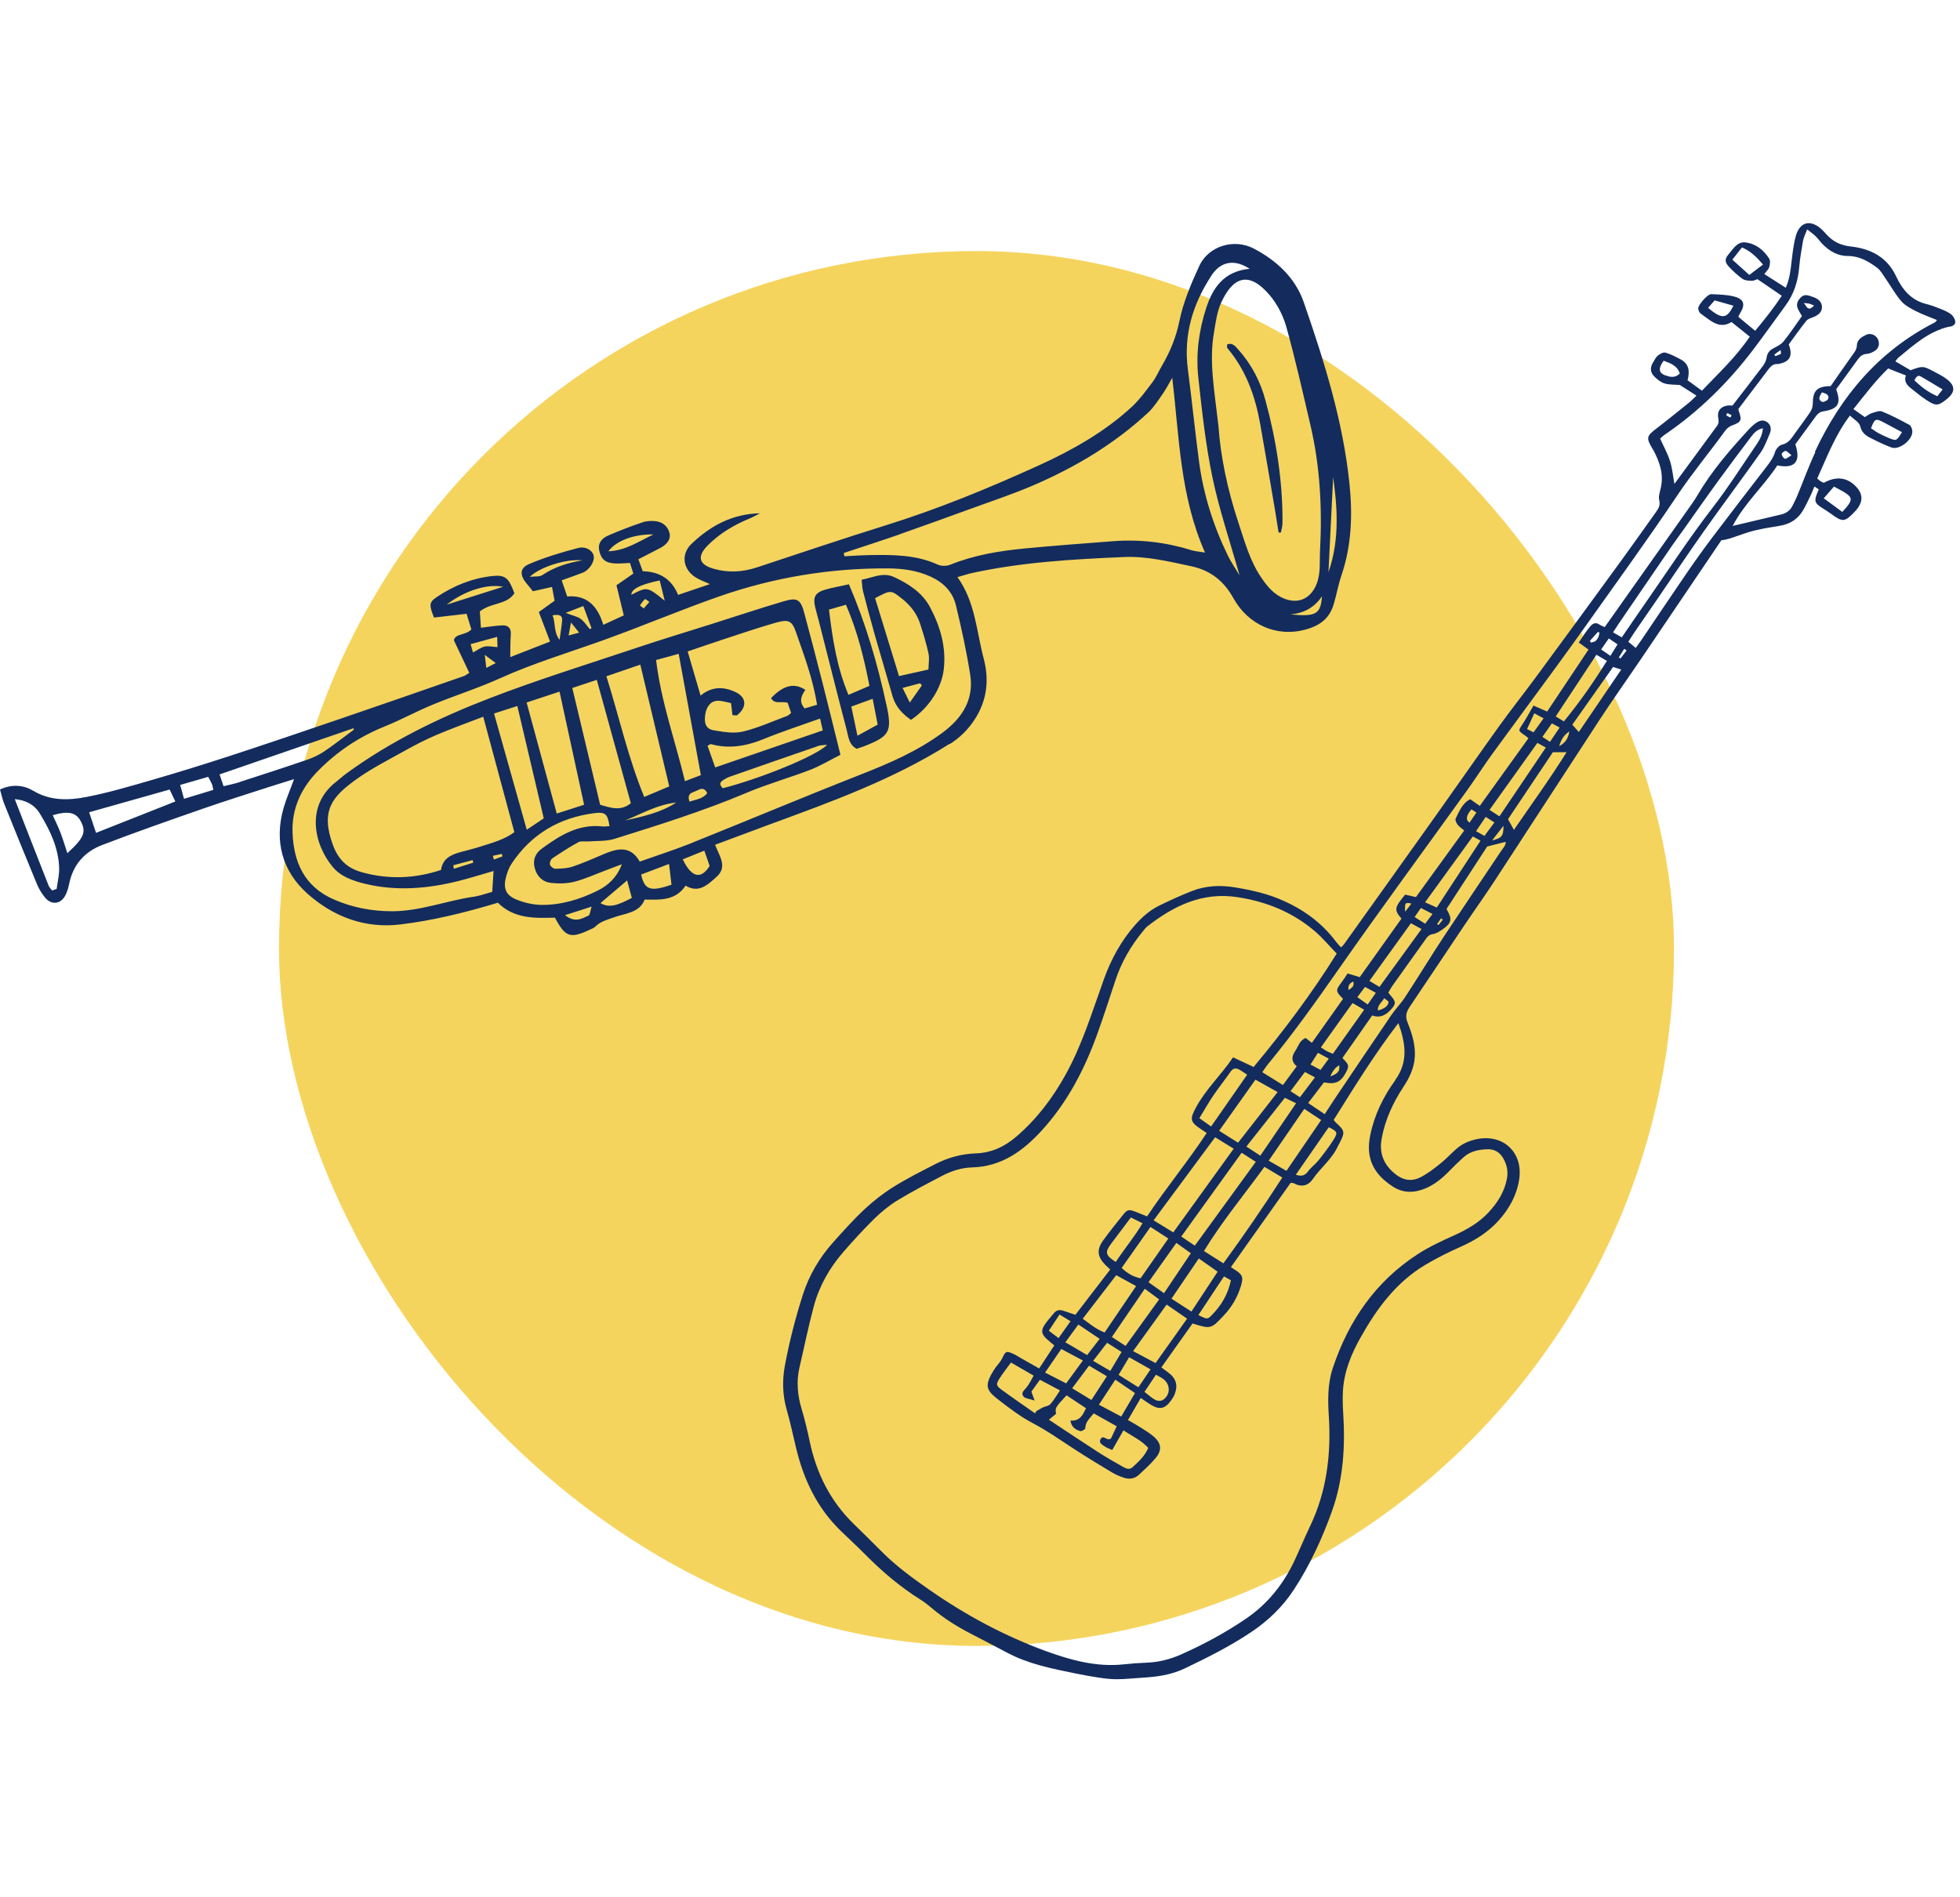 <svg width="281" height="272" viewBox="0 0 281 272" fill="none" xmlns="http://www.w3.org/2000/svg">
<rect x="42" y="38" width="196" height="196" rx="98" fill="#F5D45E" stroke="#F5D45E" stroke-width="4"/>
<path d="M279.48 46.871C279.93 46.771 280.38 46.571 280.32 46.091C280.28 45.721 280.01 45.291 279.71 45.061C279.27 44.721 278.73 44.501 278.21 44.291C277.55 44.021 276.89 43.771 276.2 43.601C274.02 43.071 272.74 41.541 271.85 39.641C270.55 36.841 268.18 35.661 265.33 35.341C264.07 35.201 263.06 34.781 262.18 33.941C261.84 33.621 261.54 33.241 261.2 32.921C259.61 31.421 258.04 31.771 257.46 33.841C257.12 35.061 256.99 36.341 256.84 37.611C256.7 38.821 256.57 40.021 256.02 41.261C254.93 40.561 253.95 39.941 252.95 39.301C253.24 38.901 253.55 38.631 253.65 38.291C253.76 37.921 253.83 37.381 253.65 37.091C252.86 35.851 251.75 34.951 250.26 34.761C249.05 34.611 248.5 35.691 247.84 36.441C247.23 37.151 247.26 37.611 247.92 38.301C248.51 38.911 249.13 39.511 249.83 39.991C250.17 40.231 250.7 40.251 251.15 40.261C251.45 40.261 251.76 40.101 251.96 40.031C253.18 40.861 254.29 41.621 255.45 42.411C254.24 44.241 252.96 45.841 251.63 47.431C250.74 46.691 249.98 46.061 249.22 45.431C249.32 45.221 249.36 45.091 249.43 44.981C250.28 43.661 250.06 42.871 248.55 42.501C247.51 42.241 246.4 42.231 245.32 42.181C244.81 42.161 243.41 43.761 243.47 44.251C243.5 44.511 243.63 44.841 243.83 44.971C245.2 45.921 246.48 47.291 248.24 46.171C249.18 46.921 250.01 47.581 250.86 48.271C248.9 51.181 246.39 53.521 244 56.021C243.23 55.461 242.6 54.991 241.94 54.521C242.28 53.261 242.17 52.181 240.95 51.531C240.25 51.161 239.53 50.781 238.77 50.561C238.46 50.471 237.98 50.751 237.68 50.991C237.4 51.211 237.23 51.591 237.03 51.911C236.55 52.631 236.55 53.371 237.17 53.981C237.59 54.401 238.1 54.821 238.65 54.981C239.35 55.191 240.12 55.141 240.83 55.201C241.6 55.691 242.37 56.191 243.22 56.731C242.8 57.121 242.48 57.471 242.12 57.761C240.57 59.001 239.03 60.261 237.46 61.461C236.05 62.541 235.98 62.791 236.93 64.371C236.95 64.411 236.98 64.451 237.01 64.491C237.95 66.231 238.57 68.031 238.08 70.061C237.95 70.611 237.75 71.221 237.88 71.731C238.06 72.441 237.78 72.911 237.42 73.411C235.77 75.721 234.14 78.041 232.47 80.331C228.41 85.911 224.33 91.481 220.24 97.041C218.47 99.441 216.62 101.771 214.88 104.191C212.15 107.991 209.48 111.841 206.77 115.651C204.75 118.511 202.71 121.351 200.68 124.201C198.04 127.901 195.41 131.591 192.77 135.281C192.64 135.471 192.47 135.631 192.27 135.851C192.01 135.561 191.78 135.341 191.58 135.081C189.43 132.191 186.61 130.211 183.3 128.861C181.31 128.051 179.25 127.611 177.14 127.251C174.99 126.891 172.88 126.971 170.86 127.771C169.28 128.391 167.73 129.101 166.2 129.851C164.87 130.501 163.77 131.471 162.78 132.581C160.74 134.881 159.31 137.511 158.27 140.391C156.6 145.011 155.19 149.721 152.79 154.061C150.91 157.461 148.63 160.471 145.69 162.991C144.01 164.431 142.14 165.301 139.91 165.381C137.89 165.451 135.98 165.961 134.19 166.871C132.13 167.921 130.05 168.971 128.09 170.191C126.62 171.111 125.22 172.201 123.95 173.391C122.36 174.871 120.91 176.501 119.46 178.121C117.48 180.331 115.99 182.861 115.09 185.681C114.03 189.011 113.16 192.401 112.52 195.841C112.13 197.981 112.19 200.051 112.79 202.151C113.31 203.961 113.7 205.821 114.14 207.651C115.22 212.151 117.14 216.201 120.5 219.471C121.65 220.591 122.84 221.681 123.97 222.821C126.41 225.291 129.02 227.521 131.97 229.371C132.53 229.721 133.06 230.131 133.56 230.561C135.26 232.011 137.14 233.191 139.12 234.221C140.88 235.131 142.65 236.051 144.4 236.981C147.45 238.601 150.79 239.261 154.13 239.941C155.24 240.171 156.35 240.371 157.46 240.541C158.34 240.671 159.24 240.791 160.13 240.781C161.36 240.781 162.58 240.631 163.81 240.561C165.9 240.441 167.94 240.151 169.86 239.231C173.11 237.681 176.31 236.071 179.31 234.071C181.79 232.421 183.89 230.411 185.51 227.921C187.8 224.421 189.54 220.641 190.95 216.721C192.59 212.161 192.88 207.401 192.57 202.591C192.5 201.511 192.47 200.411 192.54 199.331C192.72 196.581 193.76 194.091 195.09 191.731C197.41 187.601 200.18 183.851 204.33 181.371C205.95 180.411 207.65 179.551 209.37 178.791C211.44 177.881 213.3 176.721 214.82 175.051C216.34 173.371 217.42 171.461 217.79 169.191C218.43 165.281 215.53 162.531 211.68 163.351C210.59 163.581 209.61 164.011 208.78 164.751C208 165.441 207.29 166.211 206.48 166.861C205.56 167.591 204.62 168.331 203.58 168.841C202.35 169.451 201.12 169.231 200.01 168.321C198.35 166.971 197.69 165.331 198.1 163.181C198.61 160.471 199.74 158.061 201.24 155.791C202.06 154.551 202.68 153.241 202.82 151.741C202.99 149.941 202.45 148.251 201.81 146.641C201.42 145.681 201.63 145.081 202.13 144.331C204.73 140.491 207.28 136.631 209.87 132.781C211.35 130.581 212.89 128.431 214.34 126.211C219.36 118.541 224.34 110.831 229.36 103.161C231.2 100.351 233.14 97.621 235.03 94.841C238.95 89.051 242.87 83.251 246.79 77.461C247.62 77.391 248.27 77.121 248.93 76.901C249.82 76.601 250.71 76.261 251.63 76.051C252.78 75.781 253.95 75.581 255.11 75.401C256.61 75.171 257.77 74.441 258.52 73.131C258.92 72.441 259.26 71.711 259.61 70.991C259.79 70.621 259.93 70.231 260.13 69.761C260.39 69.931 260.57 70.051 260.75 70.171C260.67 70.371 260.61 70.501 260.56 70.631C260.06 71.841 260.16 72.151 261.25 72.841C261.69 73.121 262.13 73.391 262.55 73.701C264.16 74.891 264.48 74.871 265.87 73.411C266.07 73.211 266.26 72.991 266.41 72.761C267.08 71.771 267.01 70.801 266.22 69.911C264.93 68.451 263.3 68.211 261.48 69.231C261.33 69.161 261.16 69.101 261 69.001C260.85 68.901 260.72 68.771 260.53 68.611C261.93 65.541 263.09 62.391 265.22 59.591C265.77 60.121 266.56 60.541 266.69 61.101C266.9 61.981 267.41 62.411 268.08 62.751C269.09 63.271 270.11 63.771 271.16 64.161C272.33 64.591 274.3 62.991 274.16 61.771C274.13 61.471 273.97 61.051 273.74 60.921C272.46 60.231 271.17 59.541 269.82 59.001C269.42 58.841 268.82 59.101 268.33 59.251C267.99 59.361 267.69 59.611 267.36 59.811C266.81 59.431 266.33 59.081 265.72 58.661C267.37 56.591 268.9 54.571 270.7 52.831C271.2 53.031 271.58 53.191 271.98 53.341C272.37 53.491 272.76 53.641 273.24 53.831C272.94 54.691 273.39 55.211 273.96 55.671C274.7 56.251 275.43 56.871 276.22 57.381C277.56 58.251 277.88 58.211 279.1 57.231C280.33 56.241 280.36 55.321 279.1 54.361C278.54 53.931 277.9 53.611 277.27 53.281C275.69 52.451 275.65 52.451 273.91 53.091C273.23 52.691 272.51 52.271 271.73 51.811C271.93 51.561 272.03 51.401 272.17 51.281C274.4 49.451 276.54 47.491 279.48 46.831V46.871ZM250.79 39.421C249.97 38.681 249.25 38.031 248.36 37.231C248.88 36.571 249.3 36.031 249.74 35.481C251 36.011 251.84 36.861 252.76 37.931C252.08 38.451 251.47 38.911 250.8 39.421H250.79ZM244.89 44.141C245.21 43.771 245.48 43.461 245.82 43.071C246.71 43.321 247.6 43.571 248.51 43.831C247.57 45.751 246.88 45.811 244.89 44.151V44.141ZM239.19 53.951C237.83 53.641 237.6 52.981 238.51 51.721C239.43 52.081 240.42 52.351 240.83 53.551C240.29 54.101 239.75 54.091 239.19 53.961V53.951ZM262.93 69.771C263.56 70.121 264.16 70.391 264.69 70.761C265.46 71.301 265.51 71.651 264.98 72.411C264.74 72.751 264.44 73.041 264.12 73.401C263.23 72.751 262.42 72.151 261.47 71.451C261.97 70.881 262.42 70.361 262.92 69.781L262.93 69.771ZM270.13 60.601C270.98 61.051 271.83 61.511 272.68 61.971C271.89 63.241 271.89 63.251 270.79 62.801C270.27 62.591 269.76 62.351 269.27 62.081C268.9 61.881 268.57 61.621 268.24 61.401C268.79 60.001 268.9 59.951 270.12 60.601H270.13ZM275.4 53.991C276.4 54.571 277.4 55.171 278.51 55.841C278.21 56.231 278 56.501 277.75 56.811C276.47 56.261 275.44 55.491 274.46 54.521C274.72 54.031 274.95 53.731 275.4 53.991ZM200.05 154.871C198.31 157.261 197.04 159.861 196.44 162.811C195.8 165.971 196.82 168.291 199.7 170.151C201.2 171.121 202.84 171.071 204.46 170.361C205.73 169.801 206.79 168.931 207.75 167.941C208.4 167.261 209.09 166.611 209.79 165.971C210.75 165.081 211.95 164.841 213.2 164.791C214.24 164.751 215.01 165.191 215.53 166.111C216.04 167.011 216.24 167.941 216.05 168.971C215.7 170.901 214.69 172.481 213.37 173.881C212.02 175.321 210.36 176.281 208.57 177.091C206.77 177.911 204.94 178.741 203.29 179.811C197.2 183.741 193.33 189.401 191.07 196.191C190.33 198.411 190.36 200.751 190.51 203.081C190.85 208.541 190.21 213.841 187.82 218.841C187.05 220.461 186.36 222.121 185.6 223.751C184 227.161 181.73 230.001 178.59 232.131C175.65 234.131 172.53 235.811 169.28 237.251C167.71 237.941 166.07 238.351 164.34 238.411C163.25 238.451 162.17 238.531 161.09 238.651C157.22 239.061 153.56 238.061 150.01 236.771C144.03 234.591 138.45 231.591 133.23 227.951C130.83 226.271 128.45 224.551 126.38 222.451C125.05 221.101 123.69 219.791 122.34 218.461C119.03 215.211 117.06 211.261 116.1 206.751C115.77 205.181 115.4 203.611 114.94 202.081C114.34 200.091 114.15 198.101 114.62 196.071C115.31 193.131 115.9 190.161 116.69 187.241C117.48 184.331 118.97 181.741 120.95 179.471C122.38 177.831 123.85 176.221 125.4 174.701C126.41 173.721 127.53 172.811 128.73 172.081C130.79 170.831 132.93 169.721 135.07 168.601C136.42 167.891 137.88 167.431 139.41 167.391C143.56 167.271 146.62 165.071 149.28 162.181C152.98 158.151 155.47 153.391 157.31 148.271C158.22 145.741 159.06 143.171 159.9 140.611C160.78 137.921 162.18 135.531 163.99 133.371C164.14 133.191 164.28 132.991 164.47 132.851C168.27 129.881 172.38 127.871 177.4 128.641C181.56 129.271 185.33 130.801 188.54 133.551C189.64 134.501 190.58 135.641 191.64 136.731C188.09 142.431 184.04 147.821 179.73 152.991C178.74 152.531 177.82 152.091 176.78 151.611C175.07 154.141 172.9 156.151 171.49 158.751C170.54 160.491 170.6 160.871 172.27 161.971C172.46 162.101 172.66 162.231 173 162.451C170.32 166.541 167.21 170.271 164.45 174.421C163.87 174.181 163.32 173.951 162.76 173.741C161.84 173.391 161.64 173.421 161.04 174.151C160.06 175.361 159.09 176.581 158.17 177.841C157.2 179.181 157.31 180.191 158.47 181.371C158.67 181.571 158.88 181.761 159.17 182.031C157.49 184.221 155.83 186.371 154.18 188.521C153.51 188.301 152.94 188.101 152.36 187.921C151.86 187.761 151.43 187.881 151.1 188.291C150.65 188.841 150.17 189.361 149.77 189.951C149.23 190.761 149.31 191.291 150.01 191.941C150.35 192.261 150.71 192.551 151.15 192.921C150.43 194.011 149.74 195.061 148.98 196.221C148.08 195.711 147.27 195.251 146.46 194.791C146.05 194.561 145.65 194.291 145.22 194.101C144.27 193.681 144.15 193.751 143.68 194.771C143.56 195.021 143.38 195.241 143.22 195.471C143.05 195.701 142.85 195.901 142.69 196.141C141.02 198.681 141.32 199.311 143.24 200.781C144.77 201.961 146.33 203.151 148.03 204.041C150.17 205.171 152.13 206.561 154.15 207.871C155.89 209.001 157.67 210.081 159.46 211.151C159.98 211.461 160.56 211.701 161.14 211.891C161.9 212.141 162.66 212.041 163.27 211.481C164.1 210.711 164.95 209.941 165.67 209.081C166.62 207.951 166.52 206.961 165.41 205.991C164.81 205.471 164.11 205.061 163.43 204.621C162.92 204.291 162.38 204.001 161.71 203.621C162.33 202.551 162.91 201.551 163.55 200.451C164.07 200.811 164.48 201.111 164.92 201.381C166.22 202.201 167.03 202.041 167.92 200.771C168.11 200.501 168.29 200.211 168.41 199.911C168.91 198.641 168.61 197.631 167.5 196.811C167.2 196.591 166.9 196.371 166.5 196.071C168.02 193.931 169.51 191.831 170.97 189.771C173.6 190.591 173.62 190.581 175.49 188.581C176.61 187.391 177.41 186.011 177.89 184.451C178.3 183.121 178.17 182.771 176.95 182.011C176.83 181.941 176.72 181.851 176.47 181.691C179.33 177.651 182.18 173.621 185.04 169.601C185.23 169.631 185.38 169.611 185.49 169.671C186.58 170.261 187.54 170.051 188.22 169.061C189.34 167.431 190.98 166.191 191.81 164.341C191.89 164.171 191.99 164.011 192.08 163.841C192.85 162.331 192.81 162.141 191.51 160.951C191.41 160.861 191.34 160.741 191.21 160.581C194.13 155.921 197.01 151.231 200.48 146.701C201.55 149.661 201.9 152.291 200.03 154.861L200.05 154.871ZM193.91 143.831C194.51 144.171 194.98 144.441 195.58 144.781C194.04 146.951 192.58 149.011 191.09 151.101C190.71 150.941 190.46 150.851 190.22 150.721C189.98 150.591 189.75 150.421 189.37 150.181C190.87 148.081 192.34 146.021 193.91 143.821V143.831ZM194.02 140.741C194.21 141.441 193.75 141.691 193.33 141.951C193.25 141.401 193.41 141.001 194.02 140.741ZM202.28 132.381C202.76 132.641 203.19 132.881 203.8 133.211C201.77 136.011 199.8 138.721 197.77 141.511C197.29 141.221 196.86 140.971 196.33 140.651C198.33 137.861 200.27 135.161 202.28 132.381ZM202.35 129.561C202.06 129.941 201.81 130.271 201.45 130.741C201.39 129.431 201.44 129.361 202.35 129.561ZM228.87 93.881C229.4 94.191 229.83 94.441 230.38 94.771C228.48 97.781 226.53 100.621 224.21 103.441C223.81 103.191 223.5 103.011 223.04 102.731C225 99.761 226.91 96.871 228.87 93.891V93.881ZM227.94 91.891C228.32 91.461 228.71 91.031 229.09 90.611C229.16 90.641 229.23 90.681 229.31 90.711C229.26 90.931 229.24 91.171 229.14 91.371C229.04 91.581 228.9 91.801 228.72 91.931C228.55 92.051 228.31 92.071 228.1 92.141C228.05 92.061 227.99 91.971 227.94 91.891ZM231.9 92.391C231.55 92.951 231.24 93.451 230.88 94.041C230.43 93.731 230.06 93.481 229.55 93.131C229.91 92.611 230.24 92.141 230.65 91.541C231.15 91.881 231.49 92.111 231.9 92.391ZM231.26 90.671C231.57 90.191 231.84 89.771 232.12 89.351C234.65 85.651 237.18 81.941 239.72 78.241C240.23 77.501 240.77 76.781 241.29 76.051C242.96 73.701 244.6 71.341 246.29 69.021C247.87 66.841 249.49 64.691 251.11 62.551C251.49 62.041 251.95 61.571 252.74 61.411C252.67 62.351 252.29 63.051 251.85 63.701C249.77 66.741 247.8 69.861 245.55 72.771C242.2 77.111 239.21 81.701 236.08 86.201C234.89 87.901 233.73 89.621 232.51 91.391C232.1 91.151 231.74 90.951 231.26 90.671ZM223.6 104.321C223.14 105.001 222.73 105.611 222.22 106.371C221.78 106.091 221.49 105.901 221.13 105.661C221.6 104.981 222.02 104.381 222.49 103.721C222.88 103.931 223.19 104.101 223.6 104.321ZM219.86 105.011C219.53 104.841 219.29 104.721 218.93 104.541C219.28 103.781 219.6 103.081 219.97 102.281C220.41 102.521 220.76 102.711 221.3 103.001C220.76 103.761 220.33 104.361 219.86 105.011ZM220.42 106.531C220.84 106.761 221.15 106.941 221.62 107.191C219.4 110.491 217.22 113.711 214.97 117.051C214.41 116.691 214.07 116.461 213.55 116.131C215.85 112.911 218.11 109.751 220.41 106.521L220.42 106.531ZM215.55 118.401C215.55 119.881 215.34 120.151 213.93 120.501C214.51 119.751 214.95 119.171 215.55 118.401ZM214.25 117.931C213.76 118.591 213.32 119.181 212.82 119.861C212.42 119.641 212.08 119.441 211.62 119.181C212.09 118.481 212.5 117.881 213 117.131C213.47 117.431 213.82 117.651 214.25 117.931ZM210.68 117.951C210.093 117.571 210.187 116.938 210.96 116.051C211.17 116.191 211.39 116.331 211.67 116.511C211.32 117.031 211 117.491 210.69 117.941L210.68 117.951ZM211.15 119.941C211.53 120.151 211.85 120.321 212.26 120.541C210.16 123.751 208.11 126.891 205.99 130.131C205.43 129.881 204.94 129.661 204.31 129.381C206.65 126.161 208.88 123.071 211.15 119.941ZM206.86 131.871C206.65 132.131 206.44 132.391 206.23 132.641C206.16 132.601 206.1 132.551 206.03 132.511C206.22 132.231 206.41 131.951 206.6 131.681C206.69 131.741 206.77 131.811 206.86 131.871ZM205.37 131.061C204.96 131.611 204.66 132.001 204.32 132.451C203.81 132.131 203.38 131.861 202.81 131.491C203.13 131.031 203.4 130.641 203.71 130.191C204.26 130.481 204.71 130.711 205.37 131.051V131.061ZM198.45 143.131C198.76 143.371 198.93 143.501 199.07 143.621C199.07 144.191 198.57 144.611 197.55 144.891C197.46 144.131 198.08 143.781 198.45 143.131ZM197.25 142.361C196.84 142.941 196.51 143.421 196.08 144.031C195.5 143.621 195.1 143.331 194.6 142.981C194.97 142.481 195.29 142.051 195.7 141.511C196.22 141.791 196.68 142.051 197.26 142.361H197.25ZM190.72 154.341C191.067 153.534 191.493 153.008 192 152.761C192.1 153.581 191.84 153.941 190.72 154.341ZM190.51 151.791C190.06 152.411 189.73 152.851 189.32 153.411C188.85 153.161 188.42 152.931 187.88 152.641C188.27 152.031 188.58 151.531 188.95 150.961C189.47 151.241 189.9 151.471 190.51 151.801V151.791ZM188.52 154.491C187.77 155.481 187.1 156.371 186.37 157.331C185.9 157.031 185.52 156.791 185.02 156.461C185.77 155.461 186.39 154.641 187.08 153.711C187.55 153.961 187.99 154.201 188.52 154.481V154.491ZM184.43 167.881C183.59 167.401 182.8 166.951 181.89 166.431C183.61 163.921 185.26 161.521 186.99 159.001C187.78 159.531 188.51 160.011 189.41 160.601C187.71 163.091 186.12 165.421 184.44 167.881H184.43ZM190.5 161.631C191.72 162.231 191.83 162.381 191.22 163.371C190.58 164.401 189.83 165.371 189.08 166.321C188.61 166.911 187.98 167.361 187.53 167.961C187.1 168.541 186.64 168.731 185.78 168.441C187.4 166.101 188.95 163.861 190.5 161.631ZM146.73 200.231C146.98 200.541 147.59 200.571 148.33 200.821C148.1 200.191 147.99 199.881 147.87 199.541C148.24 199.031 148.62 198.501 149.09 197.841C150.03 198.341 150.95 198.831 151.97 199.371C151.45 200.131 151.08 200.791 150.58 201.341C150.34 201.611 149.85 201.651 149.49 201.821C149.16 201.981 148.86 202.181 148.55 202.361L148.4 202.661C146.79 201.531 145.16 200.421 143.57 199.251C142.82 198.701 142.78 198.501 143.26 197.721C143.75 196.931 144.34 196.201 144.94 195.371C146.04 196.001 147.04 196.581 148.19 197.251C147.84 197.851 147.58 198.451 147.18 198.931C146.84 199.341 146.32 199.731 146.72 200.221L146.73 200.231ZM174.21 163.071C175.06 163.591 175.88 164.101 176.87 164.711C173.99 168.701 171.16 172.621 168.21 176.711C167.23 176.111 166.39 175.591 165.39 174.981C168.35 170.991 171.23 167.091 174.21 163.071ZM173.64 161.531C173.06 161.121 172.55 160.761 171.95 160.331C172.66 159.171 173.26 158.111 173.94 157.101C174.74 155.931 175.62 154.821 176.43 153.661C176.77 153.171 177.17 153.111 177.65 153.361C178.02 153.561 178.36 153.811 178.8 154.101C177.05 156.621 175.38 159.011 173.63 161.531H173.64ZM156.72 195.131C157.43 194.211 158.05 193.411 158.72 192.541C159.43 192.991 160.05 193.381 160.8 193.861C160.22 194.831 159.74 195.631 159.18 196.571C158.34 196.081 157.59 195.641 156.72 195.131ZM158.69 197.341C157.94 198.501 157.23 199.581 156.47 200.741C155.54 200.171 154.7 199.661 153.71 199.061C154.54 197.951 155.31 196.921 156.14 195.821C157.07 196.381 157.83 196.831 158.69 197.341ZM159.41 191.701C161 189.371 162.54 187.121 164.13 184.791C164.81 185.291 165.44 185.771 166.18 186.321C164.57 188.561 163 190.731 161.37 192.991C160.61 192.501 160.03 192.111 159.4 191.701H159.41ZM164.65 183.861C166.02 181.921 167.3 180.121 168.65 178.221C169.37 178.731 170.01 179.191 170.73 179.701C169.43 181.641 168.2 183.471 166.88 185.431C166.09 184.871 165.39 184.381 164.65 183.851V183.861ZM169.36 177.301C172.26 173.281 175.09 169.351 178.01 165.291C178.71 165.741 179.31 166.131 180.04 166.591C177.12 170.611 174.27 174.521 171.3 178.611C170.65 178.181 170.04 177.761 169.36 177.311V177.301ZM167.5 177.591C166.15 179.511 164.85 181.381 163.52 183.291C162.48 183.091 161.66 182.601 160.81 181.811C162.18 179.861 163.54 177.931 164.94 175.931C165.78 176.481 166.56 176.981 167.5 177.591ZM159.96 180.951C158.48 179.991 158.38 179.571 159.28 178.361C160.2 177.131 161.13 175.901 162.13 174.571C162.66 174.831 163.15 175.081 163.8 175.401C162.62 177.391 161.18 179.091 159.96 180.951ZM160.04 182.851C160.95 183.351 161.8 183.821 162.88 184.411C161.35 186.661 159.88 188.841 158.37 191.061C157.14 190.611 156.27 189.841 155.23 189.091C156.84 187.001 158.41 184.951 160.03 182.851H160.04ZM157.65 191.981C157.02 192.801 156.45 193.531 155.86 194.301C154.81 193.691 153.85 193.121 152.74 192.471C153.36 191.621 153.93 190.841 154.6 189.921C155.64 190.621 156.59 191.261 157.65 191.971V191.981ZM151.77 191.871C151.29 191.501 150.86 191.191 150.37 190.811C150.91 189.991 151.4 189.261 151.9 188.491C152.44 188.821 152.92 189.101 153.48 189.451C152.91 190.251 152.38 191.001 151.76 191.871H151.77ZM152.16 193.431C153.21 193.991 154.18 194.511 155.25 195.081C154.4 196.241 153.66 197.261 152.85 198.361C151.85 197.851 150.91 197.361 149.83 196.811L152.16 193.421V193.431ZM151.41 202.711C151.25 201.881 151.27 201.831 152.91 200.071C153.86 200.701 154.76 201.301 155.69 201.921C155.24 202.921 154.79 203.801 153.47 203.691C153.6 204.641 154.2 205.001 154.87 205.201C155.07 205.261 155.6 204.941 155.6 204.791C155.6 203.871 156.26 203.371 156.8 202.661C157.88 203.261 158.93 203.851 160.1 204.511C159.79 205.171 159.52 205.761 159.27 206.281C159.09 206.331 159 206.391 158.91 206.381C158.53 206.331 158.09 205.791 157.79 206.351C157.47 206.931 158.07 207.171 158.43 207.431C158.72 207.631 159.08 207.741 159.46 207.911C160.01 206.951 160.49 206.101 161.07 205.091C162.29 205.921 163.62 206.501 164.62 207.611C164.11 208.821 163.22 209.601 162.36 210.391C161.94 210.771 161.47 210.591 161.04 210.351C159.85 209.671 158.65 209.001 157.5 208.261C155.16 206.751 152.85 205.201 150.38 203.571C150.77 203.251 151.07 203.001 151.41 202.721V202.711ZM160.74 203.111C159.63 202.521 158.68 202.021 157.55 201.421C158.35 200.191 159.09 199.071 159.9 197.831C160.87 198.491 161.75 199.091 162.72 199.751C162.05 200.891 161.44 201.931 160.75 203.111H160.74ZM160.37 197.141C160.89 196.271 161.36 195.491 161.88 194.611C162.94 195.211 163.9 195.751 164.95 196.351C164.33 197.261 163.81 198.031 163.21 198.921C162.26 198.331 161.37 197.761 160.37 197.141ZM165.72 197.121C166.1 197.341 166.43 197.481 166.72 197.691C167.84 198.491 167.85 200.011 166.7 200.751C166.45 200.911 165.95 200.891 165.67 200.751C165.14 200.471 164.69 200.051 164.08 199.581C164.68 198.681 165.17 197.941 165.72 197.131V197.121ZM165.67 195.451C164.59 194.871 163.61 194.351 162.45 193.731C164.06 191.501 165.61 189.351 167.26 187.061C168.28 187.761 169.19 188.391 170.19 189.081C168.65 191.251 167.18 193.321 165.67 195.441V195.451ZM167.95 186.221C169.3 184.231 170.54 182.401 171.87 180.451C172.79 181.101 173.65 181.711 174.57 182.351C173.29 184.301 172.08 186.131 170.81 188.061C169.84 187.431 168.95 186.861 167.96 186.221H167.95ZM175.48 183.021C175.88 183.251 176.16 183.401 176.47 183.581C176.04 185.621 175.1 187.161 173.79 188.511C173.11 189.211 173.09 189.211 171.81 188.561C173.03 186.721 174.24 184.901 175.48 183.021ZM175.38 181.141C174.44 180.541 173.58 179.991 172.61 179.381C175.22 175.101 178.36 171.341 181.28 167.311C182.15 167.831 182.91 168.281 183.84 168.841C181.12 173.051 178.35 177.111 175.39 181.151L175.38 181.141ZM185.81 158.201C184.09 160.731 182.43 163.161 180.69 165.711C180.02 165.271 179.42 164.881 178.69 164.401C180.57 162.031 182.37 159.751 184.21 157.411C184.77 157.691 185.22 157.911 185.81 158.191V158.201ZM177.5 163.851C176.63 163.301 175.78 162.761 174.79 162.141C176.53 159.681 178.22 157.321 179.99 154.811C181.1 155.441 182.1 155.991 183.17 156.591C181.24 159.061 179.42 161.391 177.5 163.851ZM215.25 121.961C212.52 126.051 209.76 130.121 207.05 134.221C205.15 137.101 203.36 140.051 201.47 142.941C200.88 143.851 200.1 144.631 199.49 145.521C196.88 149.351 194.3 153.191 191.71 157.031C191.13 157.891 190.57 158.761 189.92 159.761C189.12 159.221 188.4 158.741 187.55 158.161C188.37 157.081 189.11 156.121 189.81 155.201C191.51 155.541 192.27 155.151 193.04 153.631C193.44 152.831 193.38 152.631 192.46 151.711C193.86 149.701 195.27 147.701 196.73 145.601C197.74 145.991 198.58 145.641 199.33 144.851C200.16 143.971 200.19 143.671 199.36 142.731C199.27 142.631 199.18 142.521 199.04 142.341C199.24 142.001 199.43 141.621 199.67 141.291C201.26 139.051 202.86 136.831 204.45 134.591C204.7 134.231 204.96 134.011 205.46 133.931C205.94 133.861 206.41 133.541 206.83 133.251C208.14 132.321 208.24 131.801 207.38 130.341C209.35 127.311 211.36 124.231 213.21 121.381C214.25 121.121 215.01 120.931 215.86 120.711C215.9 121.211 215.51 121.581 215.25 121.961ZM217.04 118.991C216.73 118.441 216.48 117.971 216.2 117.461C218.33 114.281 220.48 111.071 222.63 107.861H224.59C222.17 111.751 219.55 115.331 217.05 118.991H217.04ZM223.55 106.981C223.77 106.191 224.1 105.471 225 104.871C224.82 105.971 224.33 106.571 223.55 106.981ZM226.35 104.961C226.01 104.571 225.73 104.261 225.42 103.911C227.34 101.191 229.29 98.431 231.26 95.641C231.63 95.761 231.98 95.871 232.43 96.011C230.4 99.001 228.41 101.941 226.35 104.961ZM232.32 94.421C232.24 94.371 232.17 94.321 232.09 94.261C232.35 93.851 232.6 93.441 232.86 93.031C232.97 93.111 233.09 93.201 233.2 93.281C232.91 93.661 232.61 94.041 232.32 94.421ZM260.26 64.821C259.3 66.871 258.53 69.011 257.66 71.111C257.44 71.631 257.19 72.141 256.92 72.641C256.58 73.251 256.05 73.611 255.36 73.771C253.07 74.301 250.78 74.851 248.41 75.411C250.1 72.151 252.86 69.721 254.81 66.741C257.65 67.301 258.12 65.871 257.39 63.711C258.35 62.401 259.32 61.061 260.3 59.731C260.58 59.351 260.86 59.071 261.41 58.981C263.54 58.651 263.99 57.871 263.25 55.811C264.28 54.401 265.33 52.951 266.38 51.501C266.69 51.071 267.05 50.781 267.65 50.741C268.09 50.711 268.56 50.481 268.92 50.211C269.43 49.831 269.5 49.071 269.18 48.541C268.87 48.011 268.15 47.721 267.58 47.991C266.93 48.291 266.26 48.701 266.22 49.491C266.19 50.191 265.79 50.611 265.44 51.101C264.43 52.521 263.44 53.961 262.46 55.361C260.49 55.391 259.9 56.021 259.89 57.911C259.89 58.301 259.75 58.741 259.54 59.061C258.8 60.161 258 61.211 257.23 62.291C256.77 62.951 256.35 63.571 255.45 63.771C255.05 63.861 254.6 64.411 254.47 64.841C254.24 65.601 253.83 66.181 253.37 66.781C250.74 70.191 248.11 73.591 245.52 77.021C244.24 78.721 243 80.451 241.8 82.201C239.66 85.321 237.56 88.461 235.44 91.601C235.15 92.031 234.84 92.441 234.51 92.911C234.15 92.611 233.83 92.341 233.45 92.021C233.76 91.551 234.03 91.111 234.31 90.691C235.35 89.171 236.4 87.651 237.45 86.131C239.72 82.821 241.95 79.471 244.27 76.191C246.94 72.411 249.72 68.711 252.39 64.931C252.98 64.101 253.34 63.091 253.74 62.141C253.99 61.531 253.89 60.881 253.3 60.491C252.7 60.101 252.12 60.361 251.6 60.761C251.34 60.971 251.09 61.181 250.86 61.421C248.14 64.381 245.48 67.401 243.44 70.891C243.13 71.421 242.78 71.931 242.43 72.431C238.53 77.951 234.63 83.471 230.72 88.991C230.53 89.261 230.34 89.531 230.06 89.921C229.75 89.771 229.53 89.701 229.34 89.571C228.79 89.181 228.36 89.381 227.98 89.821C227.71 90.141 227.46 90.491 227.21 90.841C226.97 91.181 226.74 91.541 226.34 92.131C226.74 92.421 227.2 92.741 227.74 93.141C225.74 96.151 223.79 99.071 221.81 102.031C221.08 101.711 220.42 101.411 219.85 101.171C219.27 102.171 218.81 103.031 218.28 103.841C217.65 104.791 217.62 104.761 218.61 105.441C218.76 105.541 218.89 105.661 219.13 105.851C216.82 109.061 214.54 112.241 212.15 115.561C211.72 115.251 211.29 114.951 210.79 114.601C209.66 115.141 209.23 116.311 208.69 117.371C208.59 117.571 208.79 118.001 208.97 118.241C209.19 118.531 209.52 118.741 209.92 119.081C207.61 122.271 205.31 125.441 203 128.631C202.43 128.501 201.94 128.391 201.45 128.281C199.9 130.151 199.85 130.441 200.92 131.721C198.95 134.491 196.96 137.281 194.94 140.111C194.31 139.921 193.78 139.751 193.2 139.581C192.91 140.011 192.65 140.441 192.35 140.831C191.46 142.011 191.46 142.121 192.55 143.221C191.09 145.291 189.61 147.361 188.08 149.531C187.79 149.301 187.52 149.091 187.2 148.841C186.31 149.161 186.13 150.071 185.67 150.741C185.15 151.491 185.11 152.231 185.91 152.891C185.22 153.821 184.61 154.651 183.93 155.581C182.94 154.971 182 154.381 180.97 153.741C181.27 153.321 181.51 152.931 181.8 152.581C185.41 148.201 188.7 143.581 191.95 138.921C197.99 130.281 204.25 121.791 210.4 113.231C211.61 111.541 212.73 109.781 213.95 108.101C217.04 103.861 220.16 99.641 223.26 95.411C224.57 93.621 225.87 91.811 227.16 90.001C231.64 83.671 236.21 77.401 240.52 70.961C242.66 67.771 245.11 64.841 247.35 61.741C247.58 61.431 247.94 61.141 248.3 61.011C249.63 60.531 249.77 60.281 249.29 58.951C249.26 58.861 249.25 58.771 249.23 58.641C250.67 56.751 252.12 54.831 253.57 52.911C253.9 52.471 254.28 52.151 254.87 52.201C254.92 52.201 254.96 52.201 255.01 52.181C256.62 51.871 257.06 51.041 256.45 49.381C257.27 48.271 258.08 47.121 258.96 46.011C259.17 45.751 259.57 45.621 259.9 45.501C260.77 45.171 261.22 44.691 261.21 44.031C261.21 43.361 260.74 42.831 259.89 42.571C259.33 42.401 258.76 42.071 258.19 42.631C257.71 43.111 257.47 43.631 257.76 44.281C257.91 44.621 258.12 44.931 258.34 45.321C257.47 46.531 256.64 47.801 255.69 48.971C255.33 49.421 254.71 49.681 254.18 49.981C253.64 50.281 253.36 50.671 253.27 51.311C253.21 51.731 252.97 52.171 252.7 52.531C251.31 54.381 249.88 56.211 248.38 58.151C248.22 58.151 247.94 58.121 247.67 58.151C246.69 58.291 246.15 58.941 246.34 59.921C246.43 60.381 246.43 60.721 246.15 61.091C244.11 63.851 242.08 66.621 240.06 69.381C239.85 68.261 239.75 67.141 239.42 66.091C239.08 65.021 238.52 64.031 238.01 62.891C238.16 62.761 238.38 62.531 238.64 62.351C243.58 58.991 247.77 54.851 251.37 50.111C252.94 48.041 254.44 45.911 255.98 43.821C257.19 42.171 257.78 40.321 257.95 38.291C258.06 37.021 258.28 35.761 258.5 34.511C258.59 34.021 258.84 33.571 259.09 32.891C259.6 33.301 259.98 33.561 260.3 33.871C260.67 34.231 260.96 34.671 261.33 35.041C262.33 36.041 263.51 36.721 264.97 36.711C266.58 36.711 267.88 37.481 269.1 38.381C269.61 38.751 269.93 39.381 270.31 39.911C271.06 40.991 271.7 42.161 272.56 43.161C273.09 43.781 273.89 44.211 274.63 44.591C275.59 45.081 276.61 45.441 277.7 45.891C277.56 46.051 277.5 46.171 277.41 46.221C269.4 50.301 263.94 56.761 260.2 64.781L260.26 64.821ZM255.43 65.111C255.41 64.981 255.81 64.651 255.99 64.661C256.23 64.681 256.44 64.971 256.84 65.281C256.38 65.541 256.09 65.831 255.9 65.781C255.69 65.721 255.46 65.361 255.43 65.111ZM261.21 56.261C261.81 56.441 262.31 56.621 262.09 57.211C262 57.441 261.4 57.711 261.21 57.611C260.55 57.271 260.89 56.791 261.21 56.251V56.261ZM247.48 59.561C247.48 59.561 247.58 59.341 247.63 59.221C247.84 59.331 248.05 59.431 248.26 59.541C248.21 59.651 248.15 59.761 248.09 59.871C247.88 59.771 247.67 59.681 247.48 59.561ZM254.39 50.831C254.65 50.641 254.91 50.461 255.29 50.181C255.31 50.501 255.36 50.711 255.31 50.741C255.06 50.881 254.79 50.971 254.52 51.071C254.48 50.991 254.43 50.911 254.39 50.831ZM258.61 43.441C259.14 43.511 259.31 43.511 259.47 43.561C259.65 43.611 259.82 43.711 260.09 43.831C259.73 44.101 259.64 44.211 259.53 44.231C259.4 44.251 259.23 44.231 259.14 44.151C259.01 44.051 258.93 43.881 258.61 43.441Z" fill="#132C5D"/>
<path d="M136.17 106.691C137.63 105.761 138.79 104.621 139.74 103.161C141.52 100.421 141.84 97.461 141.03 94.431C139.99 90.521 139.84 86.341 137.27 82.751C138.1 82.521 138.68 82.321 139.29 82.181C146.49 80.601 153.81 80.191 161.14 79.871C164.42 79.731 167.55 80.511 170.73 81.181C173.65 81.791 175.51 83.391 176.86 85.821C178.93 89.531 183.01 91.461 187.28 90.241C189.38 89.641 190.63 88.591 191.22 86.611C191.62 85.261 191.86 83.861 192.31 82.531C193.78 78.231 193.93 73.801 193.47 69.361C192.55 60.391 189.86 51.841 186.93 43.371C185.7 39.811 183.02 37.361 179.75 35.641C176.93 34.161 173.27 35.261 171.95 38.111C170.77 40.651 169.65 43.311 169.09 46.031C168.61 48.371 167.76 50.431 166.59 52.431C166.13 53.221 165.76 54.081 165.22 54.811C164.29 56.041 163.37 57.311 162.25 58.351C158.32 61.971 153.65 64.591 148.87 66.761C141.76 69.991 134.52 72.981 127.03 75.311C120.84 77.241 114.7 79.311 108.54 81.351C106.46 82.041 104.39 82.151 102.3 81.551C100.19 80.951 99.9 79.791 101.45 78.221C103.16 76.491 105.22 75.281 107.45 74.351C107.97 74.131 108.46 73.851 108.96 73.601C105.01 73.671 101.83 75.401 99.14 77.981C97.49 79.561 97.97 81.851 99.97 82.931C100.44 83.191 100.95 83.381 101.78 83.751C100.03 84.351 98.61 84.831 97.22 85.301C96.32 83.095 94.63 81.965 92.15 81.911C91.98 81.441 91.79 80.931 91.52 80.191C92.71 79.581 93.71 79.081 94.7 78.551C95.72 78.011 96.21 77.221 95.98 76.401C95.71 75.421 94.98 74.851 94.01 74.731C93.39 74.661 92.71 74.691 92.13 74.891C90.47 75.451 88.82 76.081 87.21 76.781C86.33 77.161 85.68 77.821 85.91 78.941C86.17 80.171 86.79 80.721 88.13 80.791C88.83 80.831 89.53 80.751 90.32 80.721C90.48 81.241 90.65 81.761 90.8 82.241C89.88 82.881 89.04 83.461 88.38 83.921C88.78 85.551 89.1 86.881 89.43 88.241C88.36 88.731 87.43 89.161 86.49 89.591C85.623 86.644 83.9 85.291 81.32 85.531C81.08 84.811 80.82 84.051 80.53 83.211C81.69 82.791 82.62 82.481 83.53 82.121C84.52 81.731 85.29 80.491 85.11 79.681C84.95 78.931 84 78.281 82.86 78.581C80.49 79.201 78.12 79.911 75.87 80.871C74.47 81.471 74.49 82.481 75.54 83.721C75.81 84.031 76.06 84.361 76.4 84.781C77.26 84.581 78.12 84.391 79.14 84.161C79.28 84.931 79.4 85.581 79.51 86.141C78.61 86.781 77.89 87.301 77.25 87.761C77.83 89.291 78.33 90.601 78.86 91.991C77.03 92.701 75.25 93.401 73.15 94.221C73.18 92.921 73.16 91.951 73.23 90.991C73.3 90.071 72.86 89.631 72.02 89.671C71.06 89.711 70.1 89.881 68.95 90.011C68.88 89.081 68.83 88.281 68.79 87.671C70.43 86.371 72.64 86.751 73.75 85.071C72.94 82.891 72.47 82.401 70.62 82.591C67.71 82.901 65.02 83.991 62.6 85.621C61.49 86.371 61.52 86.761 62.22 88.551C63.73 88.371 65.31 88.191 66.89 88.011C67.18 88.951 67.4 89.661 67.58 90.251C66.75 91.131 65.3 90.801 65.07 91.801C65.89 93.531 66.59 95.011 67.28 96.481C66.86 96.741 66.69 96.881 66.5 96.941C60.58 99.001 54.66 101.061 48.72 103.091C43.45 104.891 38.18 106.681 32.89 108.411C29.27 109.591 25.64 110.721 21.98 111.781C18.8 112.701 15.62 113.651 12.37 114.281C9.83 114.771 7.24 114.851 4.79 113.401C3.4 112.571 1.77 112.391 0 113.201C0.21 113.931 0.34 114.611 0.6 115.241C2.15 119.101 3.71 122.951 5.3 126.781C5.59 127.481 6.01 128.171 6.5 128.751C7.38 129.771 8.63 129.651 9.3 128.511C9.61 127.981 9.79 127.341 9.92 126.721C10.47 123.991 12.13 122.131 14.63 121.171C19.43 119.331 24.28 117.631 29.14 115.941C32.27 114.851 35.43 113.861 38.58 112.841C39.68 112.481 40.79 112.151 42.16 111.721C41.57 113.341 41.03 114.561 40.66 115.841C39.28 120.641 40.48 124.941 44.1 128.161C47.78 131.431 52.29 133.161 57.35 132.561C62.1 131.991 66.74 130.841 71.38 129.441C73.69 131.751 76.68 131.671 79.56 131.581C81.03 134.361 81.75 134.611 84.46 133.351C84.78 133.201 85.14 133.081 85.38 132.841C86.11 132.101 87.06 131.891 87.98 131.551C89.64 130.941 91.67 130.921 92.42 128.991C94.69 129.021 96.83 129.171 98.29 126.991C100.18 128.131 101.48 126.861 102.74 125.721C104.34 124.281 103.14 122.761 102.52 121.131C105.15 120.151 107.64 119.211 110.14 118.291C119.07 115.011 128.03 111.791 136.13 106.661L136.17 106.691ZM191.13 68.421C191.66 72.321 192.16 77.201 190.46 82.031C190.7 77.191 190.94 72.361 191.13 68.421ZM8.12 127.461C7.9 127.531 7.69 127.611 7.47 127.681C7.3 127.461 7.08 127.261 6.98 127.011C5.37 122.931 3.78 118.851 2.12 114.591C3.72 114.731 4.94 115.401 5.68 116.601C7.15 119.001 8.38 121.541 8.48 124.421C8.52 125.431 8.25 126.451 8.12 127.461ZM9.66 122.341C9.29 121.231 9.02 120.301 8.67 119.391C8.34 118.541 7.94 117.721 7.56 116.891C9.79 116.241 10.91 116.481 11.58 117.761C12.39 119.301 12.07 120.131 9.65 122.341H9.66ZM185.01 88.101C186.87 87.931 188.39 87.181 189.53 85.501C189.33 88.071 188.68 88.451 185.01 88.101ZM182.03 42.321C183.13 43.621 183.99 45.301 184.44 46.951C185.72 51.561 186.77 56.241 187.86 60.901C189.26 66.851 189.57 72.881 189.25 78.961C189.16 80.571 189.38 82.181 188.75 83.751C187.9 85.871 186.1 86.681 183.99 85.781C182.64 85.211 181.73 84.131 180.92 82.961C179.23 80.551 178.48 77.741 177.57 75.011C175.95 70.171 174.96 65.211 174.69 61.101C174.11 55.991 173.32 51.871 174.04 47.701C174.29 46.251 174.47 44.721 175.07 43.411C176.66 39.931 178.89 38.621 182.03 42.321ZM173.69 39.491C174.99 37.511 176.93 37.091 179.16 38.541C175.46 38.891 173.88 41.271 172.94 44.131C171.88 47.371 171.43 50.761 171.8 54.151C172.32 58.911 172.84 63.701 173.81 68.381C174.78 73.041 176.33 77.591 177.71 82.501C177.05 81.391 176.47 80.561 176.03 79.651C173.94 75.371 172.53 70.881 171.9 66.161C171.32 61.751 170.87 57.331 170.3 52.931C169.66 47.991 171.01 43.581 173.69 39.501V39.491ZM129.09 76.571C132.54 75.361 135.98 74.111 139.42 72.861C142.33 71.801 145.28 70.821 148.12 69.601C154.17 67.001 159.78 63.651 164.63 59.141C165.44 58.381 166.05 57.401 166.69 56.481C167.2 55.751 167.61 54.951 168.06 54.171C169.08 62.651 169.15 71.071 172.76 79.231C171.87 79.081 171.34 79.051 170.85 78.901C167.17 77.751 163.42 77.311 159.58 77.601C155.36 77.921 151.15 78.241 146.94 78.641C143.29 78.991 139.68 79.581 136.24 80.971C135.73 81.181 134.97 81.191 134.48 80.971C131.36 79.541 128.05 79.541 124.74 79.591C123.51 79.611 122.28 79.701 121.05 79.761C121.03 79.601 121.01 79.451 120.98 79.291C123.69 78.391 126.4 77.521 129.1 76.581L129.09 76.571ZM87.22 79.051C88.32 77.541 90.86 76.581 93.69 76.631C91.65 77.581 89.77 78.941 87.22 79.051ZM94.58 83.241C94.81 84.171 95.01 84.981 95.3 86.141C92.81 84.111 92.79 84.111 90.52 85.281C90.487 84.475 91.84 83.791 94.58 83.231V83.241ZM93.1 86.311C92.83 86.621 92.56 86.931 92.29 87.241C92.11 87.101 91.93 86.951 91.74 86.811C91.98 86.501 92.19 86.161 92.48 85.901C92.52 85.861 92.88 86.171 93.1 86.311ZM83.63 86.901C84.11 88.201 84.46 89.131 84.8 90.071C84.72 90.121 84.64 90.161 84.56 90.211C84.13 89.711 83.77 89.131 83.25 88.741C82.8 88.401 82.18 88.301 81.1 87.881C82.21 87.451 82.85 87.201 83.62 86.901H83.63ZM83.03 90.711C82.51 90.851 82.13 90.951 81.52 91.121C81.63 90.531 81.7 90.141 81.86 89.261C82.46 90.001 82.7 90.301 83.03 90.711ZM77.72 82.471C77.34 82.731 76.72 82.621 75.95 82.711C77.45 81.281 81.15 80.111 83.5 80.351C81.42 80.691 79.48 81.291 77.72 82.481V82.471ZM80.59 88.991C80.52 89.831 80.37 90.661 80.22 91.741C79.33 90.591 79.7 89.391 79.21 88.231C80.23 88.051 80.65 88.261 80.59 88.981V88.991ZM64.04 86.701C66.64 84.661 69.88 83.691 72.14 84.131C69.15 85.081 66.59 85.891 64.04 86.701ZM71.28 91.331C71.3 92.051 71.32 92.381 71.33 92.791C70.65 92.751 70.04 92.591 69.49 92.711C68.93 92.831 68.43 93.231 67.81 93.561C67.7 93.191 67.61 92.871 67.47 92.361C68.72 92.021 69.88 91.701 71.28 91.321V91.331ZM71.08 95.071C70.59 95.321 70.23 95.511 69.72 95.771C69.65 95.191 69.6 94.751 69.5 93.901C70.23 94.441 70.59 94.711 71.07 95.071H71.08ZM13.77 119.421C13.42 118.381 13.12 117.481 12.78 116.471C16.71 115.361 20.41 114.311 24.32 113.211C24.55 113.691 24.8 114.211 25.14 114.921C21.27 116.451 17.58 117.921 13.77 119.421ZM26.38 114.541C26.18 113.811 26.04 113.301 25.83 112.551C27.16 112.171 28.4 111.811 29.85 111.391C30.1 111.871 30.27 112.161 30.4 112.471C30.48 112.651 30.49 112.851 30.58 113.261C29.19 113.681 27.84 114.091 26.38 114.541ZM34.38 112.141C33.65 112.381 32.9 112.521 32.05 112.731C31.84 112.121 31.67 111.621 31.48 111.041C37.96 108.811 44.33 106.611 50.71 104.411C50.71 104.491 50.71 104.561 50.71 104.641C49.3 105.681 47.92 106.771 46.47 107.751C45.72 108.251 44.87 108.651 44.02 108.941C40.82 110.041 37.61 111.081 34.39 112.121L34.38 112.141ZM70.8 123.251C70.76 123.071 70.71 122.891 70.67 122.711L71.94 122.441C71.98 122.561 72.01 122.671 72.05 122.791C71.63 122.941 71.22 123.101 70.8 123.251ZM66.1 122.161C64.66 122.531 63.44 123.131 63.23 124.741C59.43 126.001 55.69 126.111 51.95 125.091C49.9 124.531 48.56 123.401 47.73 121.161C45.89 116.181 47.75 114.201 50.81 111.941C53 110.321 55.47 109.081 57.86 107.741C59.39 106.881 60.96 106.071 62.57 105.381C64.76 104.451 67 103.651 69.28 102.771C70.83 108.531 72.28 113.881 73.74 119.321C72.29 120.411 70.59 120.831 68.94 121.371C68 121.671 67.05 121.911 66.09 122.161H66.1ZM67.86 123.691C66.93 123.981 66 124.281 65.07 124.571C65.04 124.401 65.01 124.241 64.98 124.071C65.9 123.821 66.83 123.581 67.75 123.331C67.79 123.451 67.82 123.571 67.86 123.691ZM102.54 110.041C102.16 108.981 101.8 107.951 101.44 106.941C101.7 106.811 101.83 106.671 101.92 106.701C104.55 107.421 107.02 106.981 109.51 105.961C112.1 104.901 114.76 104.041 117.57 103.031C117.71 103.661 117.84 104.221 117.96 104.731C112.8 106.511 107.78 108.231 102.54 110.041ZM118.58 106.801C117.04 108.401 109.04 111.631 103.64 113.021C103.17 112.611 103.11 112.211 103.69 111.851C103.99 111.661 104.3 111.491 104.63 111.371C108.88 109.881 113.12 108.411 117.38 106.941C117.63 106.851 117.91 106.871 118.59 106.791L118.58 106.801ZM115.38 101.601C114.48 100.611 114.89 99.731 115.46 98.921C113.87 97.861 112.32 98.251 110.54 100.101C111.08 101.071 112.06 100.481 112.93 100.781C113.08 101.201 113.25 101.711 113.42 102.221C113.18 102.411 113.04 102.591 112.86 102.651C110.75 103.431 108.67 104.381 106.5 104.901C105.2 105.211 103.72 104.951 102.36 104.721C101.22 104.531 100.92 103.771 101.11 102.451C101.28 101.261 101.95 100.481 102.94 100.481C103.55 100.481 104.16 100.691 104.81 100.821C104.88 101.461 104.95 101.981 105.01 102.541C105.3 102.541 105.57 102.641 105.69 102.541C107.12 101.401 107.04 99.991 105.46 99.241C103.78 98.451 102.08 98.381 100.44 99.741C99.81 97.601 99.23 95.601 98.59 93.411C100.37 92.811 102.01 92.231 103.67 91.691C106.21 90.861 108.74 89.991 111.31 89.261C113.03 88.781 113.54 89.011 114.09 90.571C115.27 93.951 116.54 97.321 117.14 101.051C116.53 101.231 115.96 101.401 115.4 101.571L115.38 101.601ZM101.39 113.721C100.79 114.541 99.84 114.621 98.85 114.941C98.44 113.741 99.23 113.671 99.76 113.431C100.3 113.181 100.91 112.741 101.39 113.721ZM100.49 111.141C99.7 111.441 99.07 111.681 98.2 112.011C96.81 106.211 94.8 100.741 94.06 94.641C95.17 94.331 96.1 94.081 97.3 93.751C98.38 99.651 99.42 105.351 100.48 111.141H100.49ZM95.95 112.761C94.83 113.231 93.64 113.731 92.36 114.271C90.05 108.661 88.79 102.881 86.94 96.971C88.74 96.351 90.31 95.811 91.8 95.301C93.2 101.171 94.54 106.841 95.95 112.761ZM96.94 115.081C94.69 116.541 92.14 117.081 89.61 117.651C92.02 116.681 94.3 115.341 96.94 115.081ZM90.44 115.171C89.04 116.321 87.62 115.871 86.04 115.391C84.74 109.951 83.43 104.431 82.05 98.651C83.25 98.251 84.48 97.841 85.56 97.481C87.2 103.431 88.8 109.231 90.44 115.171ZM83.75 115.391C82.58 115.761 81.26 116.191 79.82 116.651C78.38 111.351 76.97 106.151 75.5 100.731C76.99 100.241 78.56 99.721 80.22 99.171C81.41 104.651 82.55 109.921 83.74 115.391H83.75ZM77.95 117.351C77.21 117.841 76.48 118.331 75.52 118.971C73.94 113.341 72.42 107.951 70.83 102.311C72.1 101.901 73.08 101.591 74.17 101.231C75.45 106.681 76.68 111.941 77.96 117.351H77.95ZM84.38 131.281C83.44 131.701 82.45 132.381 81.01 131.221C82.44 130.761 83.45 130.441 84.82 130.001C84.6 130.671 84.59 131.191 84.38 131.281ZM77.57 129.751C76.41 129.731 75.19 129.441 74.1 129.011C72.53 128.391 72.12 127.401 72.54 125.791C72.71 125.121 72.96 124.421 73.34 123.851C76.16 119.601 80.17 117.251 85.18 116.601C86.82 116.391 87.12 116.721 87.38 118.461C86.94 118.481 86.66 118.531 86.39 118.501C82.96 118.111 80.28 119.781 77.68 121.681C76.74 122.371 76.35 123.301 76.66 124.461C76.98 125.681 77.8 126.471 79.01 126.601C80.11 126.721 81.29 126.701 82.35 126.431C83.91 126.031 85.39 125.341 86.91 124.771C87.55 124.531 88.19 124.281 89.16 123.921C88.4 125.891 87.15 126.971 85.69 127.701C83.15 128.971 80.43 129.791 77.57 129.751ZM86.08 129.501C87.3 128.461 88.49 127.451 89.91 126.241C90.17 127.221 90.38 128.001 90.58 128.751C88.28 129.971 87.27 130.151 86.09 129.501H86.08ZM91.91 125.401C93.09 124.951 94.3 124.491 95.92 123.881C96.06 125.091 96.17 125.991 96.27 126.861C93.27 127.891 92.41 127.621 91.92 125.401H91.91ZM97.89 123.221C98.99 122.781 99.94 122.401 100.98 121.971C101.27 122.811 101.51 123.511 101.74 124.171C100.42 126.261 99.06 125.691 97.89 123.221ZM99.21 120.861C96.8 121.831 94.31 122.621 91.72 123.541C90.4 121.231 88.56 121.621 86.61 122.451C85.12 123.091 83.63 123.741 82.1 124.261C81.32 124.521 80.45 124.551 79.62 124.571C79.35 124.571 78.94 124.251 78.85 123.991C78.77 123.751 78.94 123.251 79.16 123.101C80.38 122.271 81.63 121.471 82.92 120.761C83.3 120.551 83.87 120.691 84.35 120.651C85.59 120.551 86.9 120.651 88.07 120.291C94.46 118.291 100.85 116.291 107.03 113.681C110.01 112.421 113.15 111.541 116.17 110.381C117.59 109.831 118.91 109.031 120.49 108.231C119.61 104.691 118.8 101.341 117.95 98.011C117.1 94.661 116.22 91.321 115.33 87.981C114.79 85.951 114.34 85.631 112.35 86.221C108.91 87.241 105.5 88.371 102.07 89.461C98.51 90.591 94.93 91.661 91.39 92.851C84.31 95.221 77.16 97.431 70.19 100.121C62.95 102.911 55.97 106.301 49.66 110.911C49.15 111.281 48.68 111.721 48.18 112.111C43.83 115.481 44.94 121.011 47.73 124.341C48.86 125.691 50.61 126.311 52.36 126.731C56.86 127.811 61.32 127.431 65.75 126.321C67.38 125.911 68.98 125.401 70.76 124.891C70.69 125.901 70.63 126.841 70.57 127.881C69.68 128.121 68.82 128.451 67.93 128.581C64.03 129.131 60.31 130.641 56.3 130.661C53.36 130.671 50.58 130.151 47.88 128.981C43.61 127.131 42.07 123.561 41.94 119.311C41.83 115.951 43.17 113.011 45.57 110.561C48.33 107.751 51.51 105.631 55.16 104.161C57.51 103.211 59.74 101.981 62.08 101.021C65.26 99.711 68.57 98.671 71.7 97.251C76.53 95.071 81.59 93.561 86.56 91.771C92.13 89.771 97.58 87.451 103.17 85.501C110.95 82.791 119.01 81.461 127.26 81.501C129.37 81.511 131.46 81.781 133.44 82.691C135.31 83.551 136.6 84.891 137.06 86.841C137.85 90.131 138.58 93.441 139.1 96.771C139.66 100.361 137.88 103.021 135.12 105.061C131.58 107.681 127.58 109.411 123.5 111.021C115.37 114.211 107.31 117.601 99.21 120.851V120.861Z" fill="#132C5D"/>
<path d="M125.21 90.321C126.12 93.501 127.05 96.681 127.97 99.851C128.4 101.341 129.39 102.381 130.6 103.221C133.16 101.531 135 98.681 135.31 95.941C135.67 92.741 134.79 89.771 133.31 87.011C132.21 84.971 130.28 83.721 128.19 82.751C126.6 82.001 125.19 82.811 123.53 83.131C123.6 83.741 123.6 84.291 123.74 84.811C124.21 86.651 124.7 88.491 125.22 90.321H125.21ZM130.43 100.731C130.02 99.901 129.76 99.381 129.4 98.641C130.36 98.381 131.13 98.171 131.9 97.971C131.99 98.071 132.08 98.171 132.17 98.271C131.65 99.001 131.14 99.731 130.43 100.741V100.731ZM129.39 85.901C130.57 86.861 131.46 88.011 131.92 89.451C132.37 90.861 132.81 92.271 133.12 93.711C133.27 94.421 133.12 95.201 133.11 96.001C131.67 96.321 130.39 96.601 128.89 96.941C127.74 93.181 126.61 89.521 125.46 85.771C127.74 84.561 127.73 84.571 129.39 85.911V85.901Z" fill="#132C5D"/>
<path d="M127.08 101.061C125.82 95.211 124.16 89.491 121.71 83.781C120.49 84.051 119.38 84.241 118.31 84.551C116.86 84.971 116.53 85.621 116.87 87.071C117.03 87.751 117.24 88.431 117.41 89.111C118.73 94.291 120.02 99.471 121.38 104.641C121.64 105.611 121.68 106.761 122.81 107.371C123.13 107.261 123.46 107.161 123.79 107.041C127.56 105.571 127.93 104.961 127.09 101.061H127.08ZM118.85 87.411C119.78 87.141 120.44 86.951 121.28 86.711C122.91 90.461 123.86 94.301 124.65 98.341C123.67 98.761 122.78 99.141 121.64 99.631C120 95.721 119.36 91.691 118.85 87.411ZM122.05 101.311C123.1 100.931 123.98 100.611 125.11 100.201C125.37 101.511 125.59 102.651 125.83 103.901C124.87 104.421 124.05 104.881 122.93 105.491C122.61 103.961 122.34 102.701 122.05 101.311Z" fill="#132C5D"/>
<path d="M175.93 49.401C175.94 49.661 175.89 49.831 175.96 49.911C178.64 53.081 179.97 56.831 180.68 60.841C181.42 65.011 182.12 69.181 182.83 73.351C183 74.351 183.15 75.361 183.31 76.361C183.42 76.361 183.53 76.361 183.64 76.351C183.72 75.891 183.87 75.431 183.87 74.971C183.9 69.011 182.99 63.161 181.43 57.421C180.71 54.751 179.46 52.281 177.59 50.201C177.16 49.721 176.75 49.071 175.91 49.391L175.93 49.401Z" fill="#132C5D"/>
</svg>
